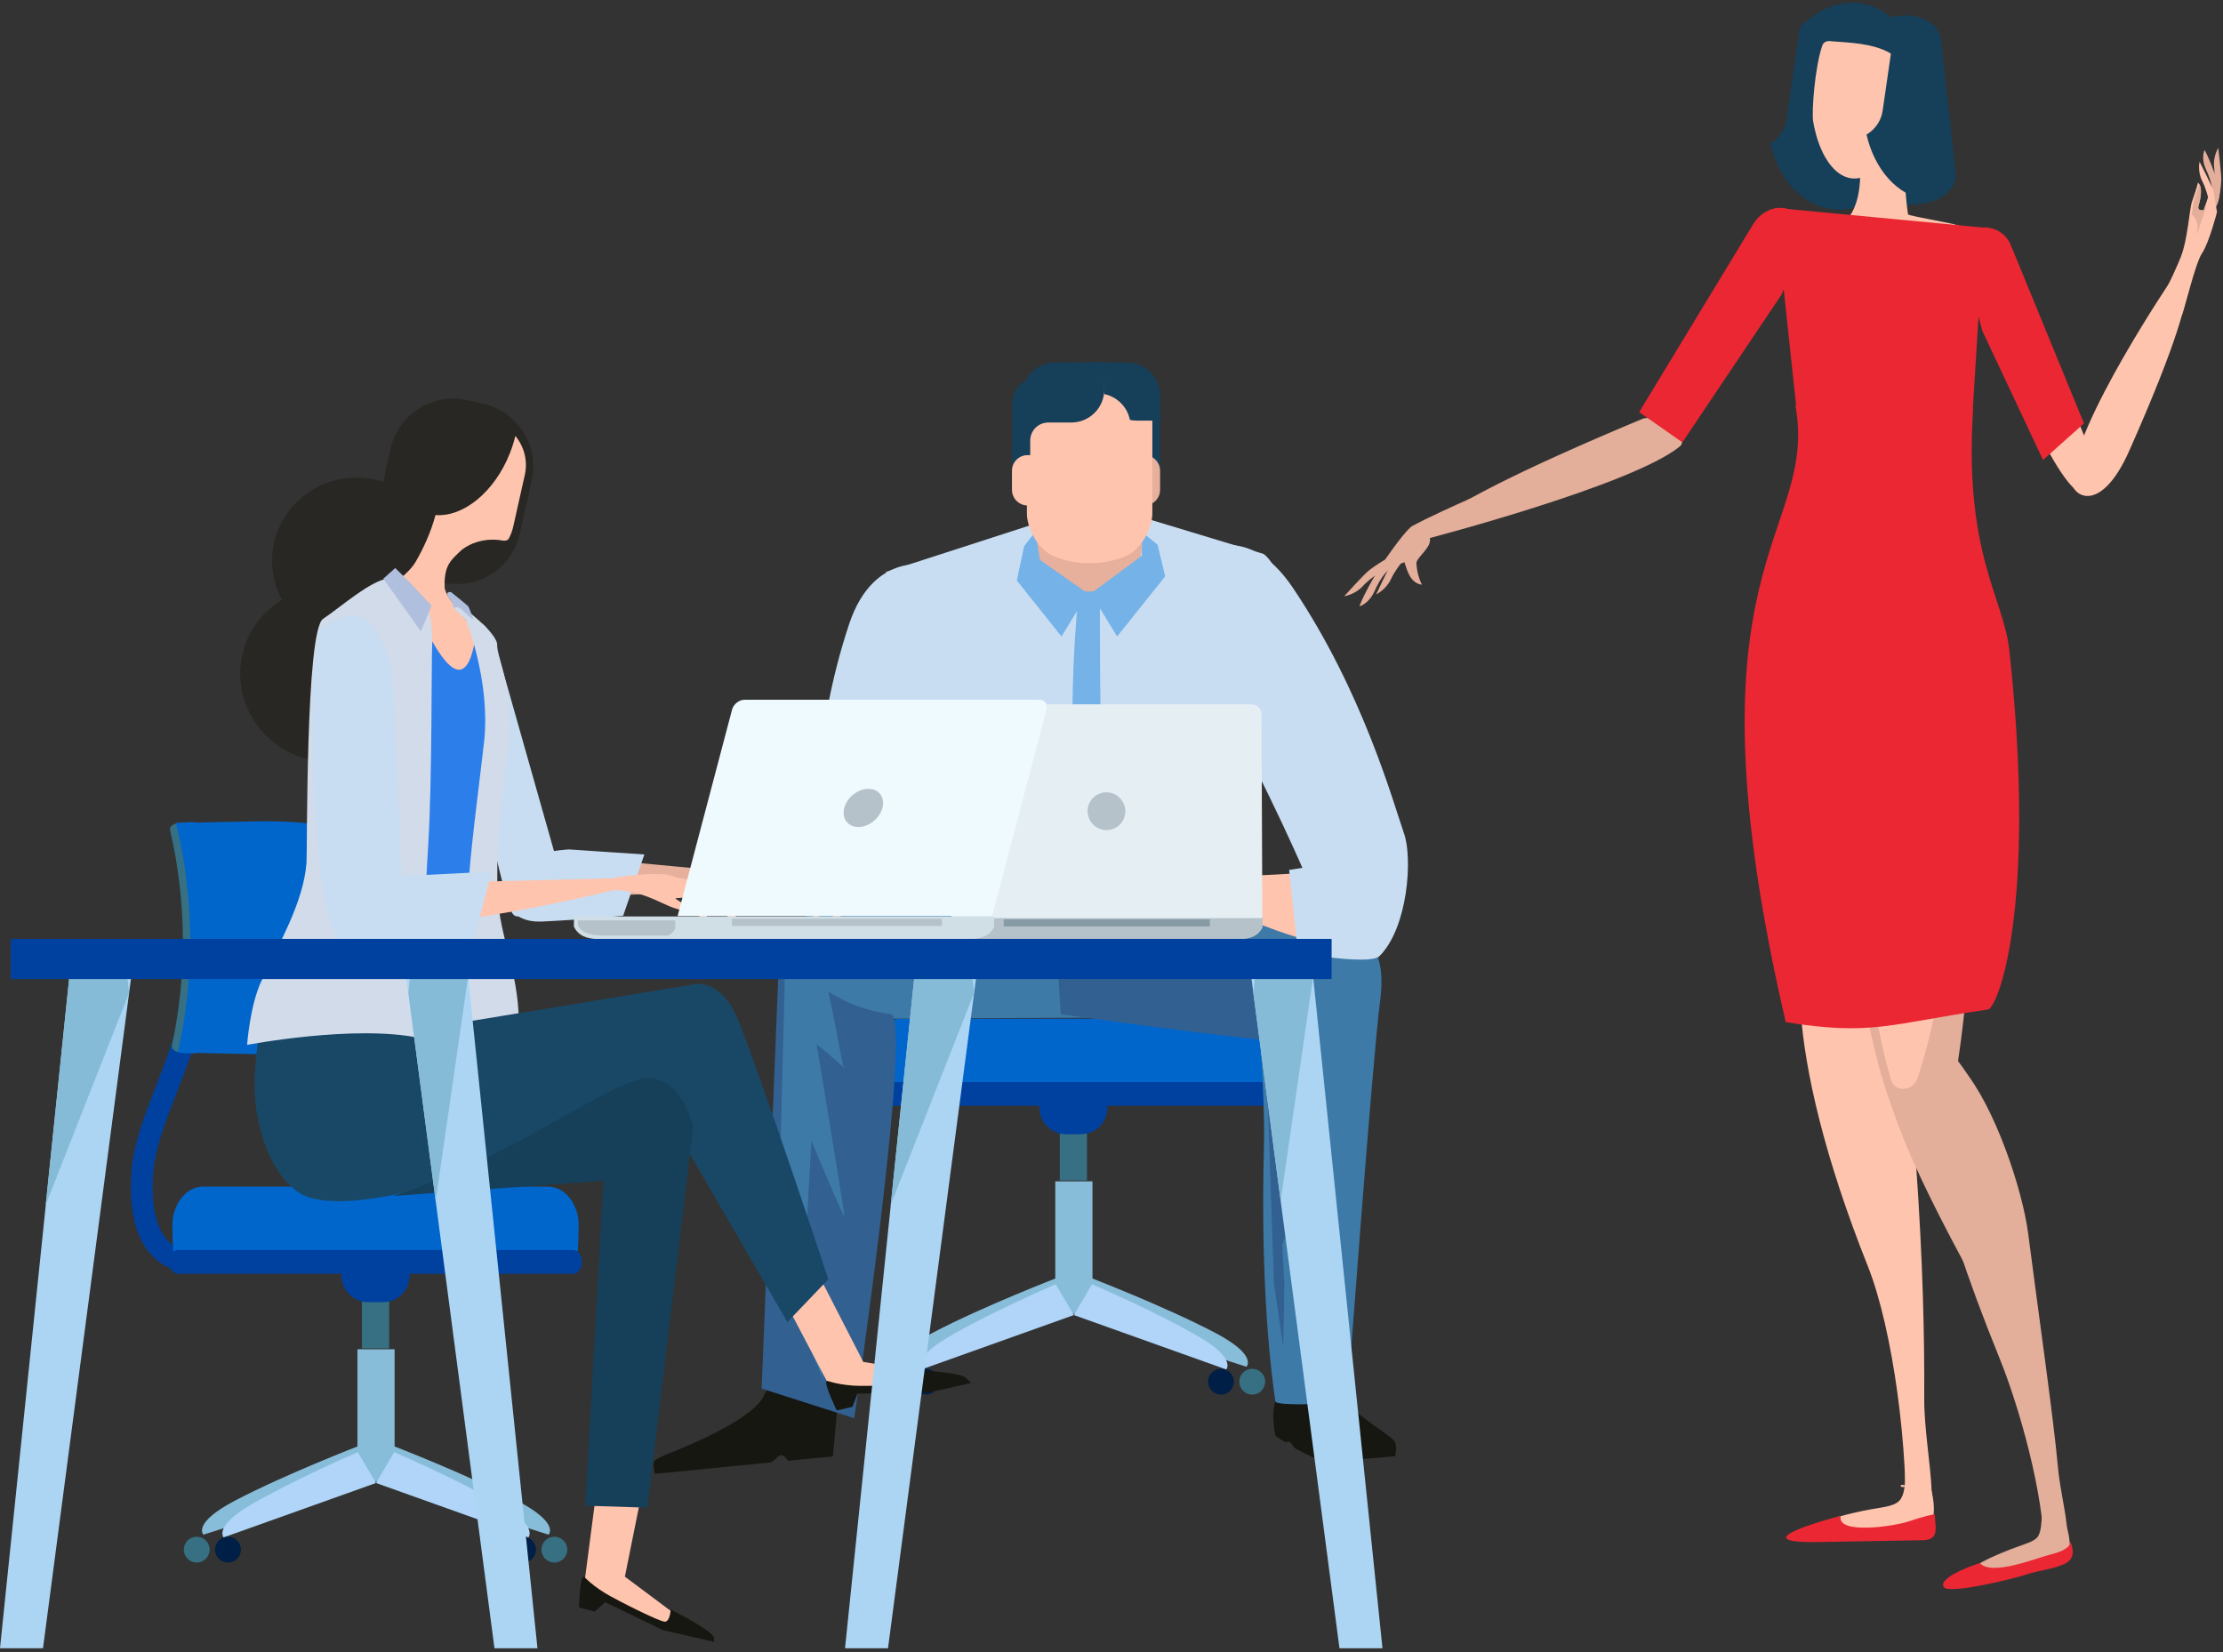 <?xml version="1.0" encoding="UTF-8"?>
<svg width="483px" height="359px" viewBox="0 0 483 359" version="1.1" xmlns="http://www.w3.org/2000/svg" xmlns:xlink="http://www.w3.org/1999/xlink">
    <rect x="0" y="0" width="483" height="359" fill="#333333" stroke="none"/>
    <!-- Generator: Sketch 56.3 (81716) - https://sketch.com -->
    <title>Learning</title>
    <desc>Created with Sketch.</desc>
    <g id="Design" stroke="none" stroke-width="1" fill="none" fill-rule="evenodd">
        <g id="Prohlidka-V2" transform="translate(-847, -5323)">
            <g id="Learning" transform="translate(847, 5323)">
                <g id="Group-175" transform="translate(0, 0.551)">
                    <path d="M388.153,25.48 L391.055,5.428 C394.731,1.555 399.446,-0.511 404.24,0.181 C413.491,1.522 419.539,12.608 417.752,24.946 C415.965,37.283 407.022,46.198 397.776,44.863 C391.303,43.922 386.404,38.209 384.653,30.645 C386.505,29.507 387.834,27.684 388.153,25.48" id="Fill-1" fill="#163F59"></path>
                    <path d="M424.882,37.057 C425.232,40.262 421.857,43.259 417.337,43.755 L407.036,44.894 C402.517,45.389 398.568,43.196 398.219,39.99 L395,10.763 C394.645,7.558 398.021,4.561 402.538,4.06 L412.844,2.927 C417.361,2.426 421.309,4.626 421.662,7.827 L424.882,37.057 Z" id="Fill-3" fill="#163F59"></path>
                    <path d="M398.015,49.603 C391.904,52.246 388.847,51.422 393.514,53.39 C395.76,56.14 424.445,52.314 426.006,48.753 C426.264,48.155 414.618,46.445 414.556,46 C413.84,40.84 413.562,36.473 415.003,30.701 C414.944,30.251 414.599,29.891 414.237,29.9 C412.064,29.962 409.875,29.981 407.69,30.043 C407.328,30.062 403.056,31.003 404.004,33.054 C404.474,38.677 404.478,46.804 398.015,49.603" id="Fill-5" fill="#FFC4AD"></path>
                    <path d="M396.07,32.676 C395.972,32.475 395.875,32.265 395.782,32.058 C395.758,31.995 395.725,31.935 395.696,31.865 C395.582,31.611 395.471,31.343 395.364,31.066 C395.335,30.993 395.31,30.922 395.284,30.849 C395.209,30.643 395.133,30.438 395.061,30.225 C395.022,30.112 394.981,29.993 394.945,29.878 C394.886,29.7 394.831,29.521 394.774,29.337 C394.733,29.212 394.698,29.085 394.661,28.961 C394.594,28.722 394.534,28.483 394.467,28.237 C394.423,28.057 394.377,27.875 394.334,27.684 C394.295,27.52 394.252,27.348 394.216,27.181 C394.18,27.012 394.146,26.839 394.111,26.664 C394.082,26.517 394.051,26.369 394.027,26.214 C394.004,26.092 393.979,25.975 393.953,25.854 C393.955,25.849 393.955,25.847 393.955,25.847 C393.598,23.768 394.306,13.972 395.957,9.3 C396.158,8.733 396.762,8.292 397.603,8.38 C402.644,8.942 418.005,8.231 414.035,22.229 L414.035,22.242 C414.027,22.276 413.804,23.48 413.685,24.033 C413.674,24.085 413.663,24.128 413.651,24.173 C413.527,24.729 413.395,25.279 413.248,25.809 C413.236,25.847 413.228,25.881 413.219,25.914 C413.066,26.457 412.909,26.986 412.734,27.502 C412.73,27.52 412.725,27.543 412.717,27.556 C410.518,34.155 406.668,38.51 402.59,38.227 C400.212,38.062 398.125,36.341 396.555,33.583 L396.55,33.584 C396.535,33.559 396.525,33.539 396.516,33.516 C396.398,33.309 396.279,33.091 396.168,32.871 C396.133,32.807 396.101,32.737 396.07,32.676" id="Fill-7" fill="#FFC4AD"></path>
                    <path d="M480.064,44.396 C480.064,44.396 481.133,44.907 481.582,44.096 C482.316,42.752 482.584,39.695 482.629,38.605 C482.682,37.385 481.974,31.608 481.974,31.608 C481.974,31.608 480.792,33.426 481.073,35.745 C481.476,39.141 480.064,44.396 480.064,44.396" id="Fill-9" fill="#E3AE9A"></path>
                    <path d="M480.173,43.604 C481.145,41.632 480.639,39.142 479.339,36.347 C478.103,33.702 479.001,32.043 479.001,32.043 C479.001,32.043 479.979,33.662 481.464,37.973 C481.877,39.184 482.26,40.529 482.208,41.795 C482.06,45.617 477.669,48.668 480.173,43.604" id="Fill-11" fill="#E3AE9A"></path>
                    <path d="M396.368,330.042 C396.368,330.042 398.633,329.018 404.924,327.708 C408.606,326.946 411.409,326.917 412.714,325.508 C414.863,323.185 413.334,315.996 414.412,316.222 C419.653,317.33 421.834,329.7 418.815,331.276 C415.793,332.854 398.59,332.615 397.173,332.528 C395.756,332.444 395.927,329.719 396.368,330.042" id="Fill-13" fill="#FFC4AD"></path>
                    <path d="M405.604,156.362 C398.878,155.108 392.299,154.853 386.13,155.364 C387.067,163.832 388.42,173.1 390.132,183.056 C397.037,174.657 411.649,178.089 415.136,181.831 C415.94,176.159 416.56,170.264 416.96,164.194 C417.075,162.449 417.143,160.71 417.182,158.988 C413.454,157.989 409.589,157.095 405.604,156.362" id="Fill-15" fill="#E3AE9A"></path>
                    <path d="M364.955,96.477 C354.581,104.941 309.792,116.594 309.792,116.594 C309.792,116.594 300.136,114.164 356.874,90.455 C359.71,89.27 367.518,94.387 364.955,96.477" id="Fill-17" fill="#E3AE9A"></path>
                    <path d="M307.092,118.825 C307.092,118.825 303.512,120.16 302.432,121.738 C301.679,122.843 299.003,128.606 299.003,128.606 C299.003,128.606 301.135,127.602 302.222,125.29 C303.804,121.907 307.092,118.825 307.092,118.825" id="Fill-19" fill="#E3AE9A"></path>
                    <path d="M304.071,121.951 C301.749,122.56 300.055,124.762 298.684,127.828 C297.382,130.737 295.371,131.192 295.371,131.192 C295.371,131.192 296.01,129.226 298.507,124.916 C299.208,123.707 299.973,122.509 300.754,121.369 C303.328,117.595 310.04,120.393 304.071,121.951" id="Fill-21" fill="#E3AE9A"></path>
                    <path d="M310.633,117.336 C310.243,118.971 307.663,120.839 307.741,121.888 C307.962,124.924 308.996,126.497 308.954,126.495 C305.447,126.075 305.518,121.054 304.177,119.343 C302.85,117.638 311.641,113.1 310.633,117.336" id="Fill-23" fill="#E3AE9A"></path>
                    <path d="M328.584,109.008 C322.478,110.573 315.44,112.238 312.512,114.445 C308.344,117.583 307.576,121.04 304.071,121.951 C303.685,122.054 303.334,122.234 302.964,122.382 C301.981,122.782 300.807,123.044 300.417,123.264 C299.981,123.505 298.828,124.343 299.149,123.822 C302.04,119.215 305.727,114.348 306.885,113.722 C309.258,112.434 322.714,105.891 328.212,104.488 C334.41,102.913 336.831,106.889 328.584,109.008" id="Fill-25" fill="#E3AE9A"></path>
                    <path d="M303.973,121.435 C303.973,121.435 303.631,120.177 302.637,120.391 C301.017,120.741 298.298,122.714 297.362,123.457 C296.325,124.285 292.057,129.004 292.057,129.004 C292.057,129.004 294.399,128.682 296.123,126.789 C298.632,124.021 303.973,121.435 303.973,121.435" id="Fill-27" fill="#E3AE9A"></path>
                    <path d="M336.706,100.136 C340.723,101.756 352.42,98.602 352.444,100.879 C341.708,107.3 309.122,112.602 309.122,112.602 L336.706,100.136 Z" id="Fill-29" fill="#E3AE9A"></path>
                    <path d="M439.075,67.801 C444.654,71.922 449.593,86.415 453.425,95.598 C455.587,100.773 454.79,104.677 454.79,104.677 C454.79,104.677 452.898,116.809 438.448,83.746 C434.828,75.472 436.981,66.256 439.075,67.801" id="Fill-31" fill="#FFC4AD"></path>
                    <path d="M450.205,104.136 C450.277,91.922 472.142,59.736 472.142,59.736 C472.142,59.736 483.628,50.036 462.664,97.326 C456.368,111.527 450.182,107.148 450.205,104.136" id="Fill-33" fill="#FFC4AD"></path>
                    <path d="M480.133,41.195 L481.066,41.788 L481.695,45.528 C481.695,45.528 480.006,52.15 478.471,54.423 C476.937,56.689 474.622,66.913 474,68.051 C473.376,69.191 467.34,69.126 467.34,69.126 C467.34,69.126 472.191,59.42 473.786,55.407 C475.382,51.401 475.686,44.896 476.252,43.3 C477.225,40.575 477.56,39.139 477.56,39.139 C477.56,39.139 478.944,39.861 477.671,44.221 C477.339,45.371 478.803,45.132 478.803,45.132 L480.133,41.195 Z" id="Fill-35" fill="#FFC4AD"></path>
                    <path d="M396.372,196.149 C398.781,194.854 403.273,197.86 406.456,203.925 C412.707,215.82 414.879,232.225 416.316,252.538 C417.827,274.023 418.15,290.054 418.083,303.313 C418.018,316.409 423.855,334.594 413.955,333.031 C414.8,315.009 411.336,288.393 405.804,274.507 C386.911,227.089 388.964,200.109 396.372,196.149" id="Fill-37" fill="#FFC4AD"></path>
                    <path d="M430.194,339.138 C430.194,339.138 431.86,338.051 436.806,336.114 C439.697,334.977 442.016,334.503 442.8,333.3 C444.094,331.313 443.293,325.602 444.237,325.596 C448.821,325.529 450.487,335.793 449.44,337.428 C448.064,339.581 432.579,340.598 431.385,340.767 C430.192,340.938 429.76,338.984 430.194,339.138" id="Fill-39" fill="#E3AE9A"></path>
                    <path d="M422.538,235.042 C424.648,234.227 422.281,226.802 426.469,231.687 C433.298,239.654 439.42,257.755 440.678,267.555 C442.673,283.095 446.208,307.779 447.14,318.286 C447.983,327.753 452.598,338.971 444.19,337.342 C444.177,324.014 438.575,304.735 434.385,294.425 C420.073,259.218 416.049,237.534 422.538,235.042" id="Fill-41" fill="#E3AE9A"></path>
                    <path d="M430.206,339.109 C432.721,342.011 442.643,337.931 445.456,337.255 C450.382,336.073 449.858,334.326 449.879,334.396 C450.386,335.981 451.079,338.179 448.367,339.377 C445.904,340.466 442.842,340.703 440.399,341.545 C437.83,342.432 423.325,345.994 422.31,344.294 C420.958,342.032 430.156,339.048 430.206,339.109" id="Fill-43" fill="#EA2733"></path>
                    <path d="M411.05,132.604 C414.697,131.666 414.962,134.406 418.098,141.166 C424.253,154.417 428.583,174.179 428.222,195.382 C427.796,220.227 424.311,241.989 419.226,255.763 C413.586,246.093 409.7,240.572 405.439,218.987 C396.005,171.172 399.842,135.476 411.05,132.604" id="Fill-45" fill="#E3AE9A"></path>
                    <path d="M417.973,224.283 C419.895,223.319 423.72,227.5 426.595,231.6 C432.229,239.637 434.647,249.663 437.862,263.512 C441.63,279.74 443.161,294.257 442.491,303.725 C438.046,296.694 434.269,287.575 429.085,278.162 C397.753,221.253 412.068,227.242 417.973,224.283" id="Fill-47" fill="#E3AE9A"></path>
                    <path d="M410.059,129.584 C413.695,128.809 413.854,131.311 416.697,137.543 C422.273,149.759 425.804,167.872 424.644,187.196 C423.563,205.269 420.632,221.508 416.672,233.66 C415.672,236.729 411.631,236.835 410.835,234.049 C408.326,225.273 406.629,215.358 405.087,204.647 C398.758,160.753 398.882,131.956 410.059,129.584" id="Fill-49" fill="#FFC4AD"></path>
                    <polygon id="Fill-51" fill="#EA2733" points="428.619 88.708 390.335 88.384 385.653 44.601 431.083 48.914"></polygon>
                    <path d="M387.994,221.559 C406.817,224.54 410.222,221.988 431.862,218.818 C433.908,218.851 442.699,197.402 436.592,140.863 C435.333,129.213 426.692,119.864 428.707,88.232 C415.838,87.991 402.972,87.756 390.102,87.52 C395.194,116.264 364.595,120.764 387.994,221.559" id="Fill-53" fill="#EA2733"></path>
                    <path d="M365.538,95.569 L387.141,63.376 L392.692,48.864 C392.269,47.659 391.509,46.626 390.429,45.927 L389.697,45.454 C386.857,43.629 382.917,44.856 380.892,48.2 L356.143,89.001 L365.538,95.569 Z" id="Fill-55" fill="#EA2733"></path>
                    <path d="M443.897,99.396 L430.719,71.366 L425.426,51.786 C426.108,50.815 427.08,50.025 428.283,49.578 L429.096,49.267 C432.25,48.083 435.762,49.682 436.95,52.833 L452.802,91.447 L443.897,99.396 Z" id="Fill-57" fill="#EA2733"></path>
                    <path d="M413.846,322.36 C413.838,322.478 413.731,322.577 413.617,322.569 L413.177,322.546 C413.058,322.536 412.968,322.43 412.972,322.312 C412.979,322.193 413.082,322.097 413.201,322.105 L413.639,322.13 C413.757,322.134 413.852,322.241 413.846,322.36" id="Fill-59" fill="#FFC4AD"></path>
                    <path d="M399.937,328.863 C399.033,332.994 411.626,331.112 414.873,329.987 C417.976,328.909 419.961,328.55 419.961,328.55 C420.093,328.546 420.219,328.529 420.35,328.522 C420.364,328.62 420.403,328.718 420.405,328.819 C420.442,331.075 421.488,334.061 417.882,334.122 L395.248,334.523 C376.75,334.848 399.958,328.768 399.937,328.863" id="Fill-61" fill="#EA2733"></path>
                    <path d="M480.409,45.934 C480.409,45.934 481.466,42.605 480.934,40.933 C480.558,39.77 477.906,34.589 477.906,34.589 C477.906,34.589 477.425,36.7 478.484,38.782 C480.033,41.831 480.409,45.934 480.409,45.934" id="Fill-63" fill="#FFC4AD"></path>
                    <path d="M478.803,45.132 C478.803,45.132 477.831,45.358 477.509,45.052 C477.495,45.378 477.575,45.714 477.605,45.966 C477.667,46.542 477.35,50.464 477.35,50.464 C477.35,50.464 478.125,47.677 478.526,46.919 C478.778,46.439 479.049,45.27 479.286,44.29 C479.315,44.17 479.268,43.955 479.279,43.727 L478.803,45.132 Z" id="Fill-65" fill="#E3AE9A"></path>
                    <path d="M477.671,44.221 C478.53,41.29 478.181,40.006 477.861,39.474 C477.669,40.169 477.328,41.276 476.781,42.816 C476.584,43.365 476.417,44.518 476.218,45.951 C476.176,46.221 477.21,46.48 477.615,48.841 C477.689,49.267 478.471,46.707 478.603,45.149 C478.216,45.163 477.415,45.104 477.671,44.221" id="Fill-67" fill="#E3AE9A"></path>
                    <path d="M405.547,28.703 C407.395,27.568 408.724,25.742 409.044,23.536 L411.949,3.486 C412.124,3.301 412.311,3.142 412.491,2.969 L412.844,2.927 C417.361,2.426 421.309,4.626 421.662,7.827 L424.882,37.057 C425.154,39.529 423.193,41.866 420.212,43.039 C419.7,43.027 419.184,42.995 418.667,42.918 C412.198,41.98 407.298,36.269 405.547,28.703" id="Fill-69" fill="#163F59"></path>
                    <path d="M229.894,277.027 L234.498,284.045 L195.839,296.429 C195.839,296.429 193.257,293.96 202.744,289 C213.786,283.221 229.894,277.027 229.894,277.027" id="Fill-71" fill="#88BDDA"></path>
                    <path d="M236.76,277.027 L232.158,284.045 L270.816,296.429 C270.816,296.429 273.398,293.96 263.912,289 C252.867,283.221 236.76,277.027 236.76,277.027" id="Fill-73" fill="#88BDDA"></path>
                    <polygon id="Fill-75" fill="#88BDDA" points="229.289 284.908 237.366 284.908 237.366 256.146 229.289 256.146"></polygon>
                    <path d="M229.377,278.506 L233.317,285.203 L200.226,297.021 C200.226,297.021 198.015,294.665 206.133,289.93 C215.589,284.416 229.377,278.506 229.377,278.506" id="Fill-77" fill="#B0D5F9"></path>
                    <path d="M237.276,278.506 L233.338,285.203 L266.432,297.021 C266.432,297.021 268.64,294.665 260.522,289.93 C251.067,284.416 237.276,278.506 237.276,278.506" id="Fill-78" fill="#B0D5F9"></path>
                    <path d="M203.971,299.68 C203.971,301.231 202.715,302.486 201.165,302.486 C199.614,302.486 198.358,301.231 198.358,299.68 C198.358,298.13 199.614,296.872 201.165,296.872 C202.715,296.872 203.971,298.13 203.971,299.68" id="Fill-79" fill="#001F46"></path>
                    <path d="M268.09,299.68 C268.09,301.231 266.832,302.486 265.283,302.486 C263.732,302.486 262.477,301.231 262.477,299.68 C262.477,298.13 263.732,296.872 265.283,296.872 C266.832,296.872 268.09,298.13 268.09,299.68" id="Fill-80" fill="#001F46"></path>
                    <path d="M197.176,299.68 C197.176,301.231 195.919,302.486 194.37,302.486 C192.82,302.486 191.563,301.231 191.563,299.68 C191.563,298.13 192.82,296.872 194.37,296.872 C195.919,296.872 197.176,298.13 197.176,299.68" id="Fill-81" fill="#367082"></path>
                    <path d="M274.886,299.68 C274.886,301.231 273.629,302.486 272.077,302.486 C270.53,302.486 269.272,301.231 269.272,299.68 C269.272,298.13 270.53,296.872 272.077,296.872 C273.629,296.872 274.886,298.13 274.886,299.68" id="Fill-82" fill="#367082"></path>
                    <polygon id="Fill-83" fill="#367082" points="230.269 255.95 236.177 255.95 236.177 245.608 230.269 245.608"></polygon>
                    <path d="M240.611,240.142 C240.611,243.324 238.03,245.904 234.848,245.904 L231.598,245.904 C228.418,245.904 225.837,243.324 225.837,240.142 C225.837,236.958 228.418,234.381 231.598,234.381 L234.848,234.381 C238.03,234.381 240.611,236.958 240.611,240.142" id="Fill-84" fill="#0041A0"></path>
                    <path d="M277.14,234.873 C277.281,234.195 277.364,229.942 277.364,229.21 C277.364,224.558 274.356,220.788 270.646,220.788 L195.801,220.788 C192.092,220.788 189.085,224.558 189.085,229.21 C189.085,229.942 189.167,234.195 189.306,234.873 L277.14,234.873 Z" id="Fill-85" fill="#0066CC"></path>
                    <path d="M188.394,237.155 C188.394,238.579 189.226,239.732 190.252,239.732 L276.195,239.732 C277.222,239.732 278.055,238.579 278.055,237.155 C278.055,235.731 277.222,234.576 276.195,234.576 L190.252,234.576 C189.226,234.576 188.394,235.731 188.394,237.155" id="Fill-86" fill="#0041A0"></path>
                    <path d="M247.646,220.559 C247.646,220.559 199.513,220.66 180.934,220.942 C168.081,221.137 166.909,202.81 171.979,200.051 C187.373,191.675 235.401,187.369 235.401,187.369 L268.07,217.369 C268.07,217.369 266.237,217.322 247.646,220.559" id="Fill-87" fill="#3D7AA8"></path>
                    <path d="M202.262,122.342 C202.262,122.342 189.891,118.88 184.501,135.039 C176.237,159.841 176.967,182.582 178.119,187.431 C178.649,189.662 180.239,197.368 194.064,197.664 C199.67,197.784 197.429,185.768 197.429,185.768 C197.429,185.768 201.024,175.565 204.853,158.301 C208.684,141.038 202.262,122.342 202.262,122.342" id="Fill-88" fill="#C8DDF2"></path>
                    <path d="M192.472,123.735 L224.211,113.472 L248.233,111.858 L274.558,119.822 C274.558,119.822 283.17,125.759 275.172,144.84 C267.171,163.923 270.252,193.818 270.252,193.818 L202.347,195.994 C202.347,195.994 201.063,168.357 196.561,140.714 C195.559,134.541 195.434,127.279 192.472,123.735" id="Fill-89" fill="#C8DDF2"></path>
                    <path d="M239.056,194.659 L235.595,194.659 C231.976,167.971 232.147,140.437 236.131,113.846 C237.172,114.468 238.217,115.089 239.26,115.712 C238.387,142.907 239.88,170.102 239.056,194.659" id="Fill-90" fill="#74B2E8"></path>
                    <path d="M225.563,120.951 C226.031,124.624 229.029,127.804 232.181,127.953 L241.152,127.953 C244.306,127.804 247.304,124.624 247.77,120.951 C248.504,114.9 249.24,108.848 249.974,102.796 C250.466,99.169 248.31,91.881 243.537,89.728 C239.171,87.814 234.164,87.814 229.801,89.728 C225.027,91.879 222.867,99.169 223.359,102.796 C224.095,108.848 224.829,114.9 225.563,120.951" id="Fill-91" fill="#E6B09C"></path>
                    <polygon id="Fill-92" fill="#74B2E8" points="237.025 128.407 242.722 137.746 253.16 124.691 251.517 117.828 248.131 115.046 248.086 120.215"></polygon>
                    <polygon id="Fill-93" fill="#74B2E8" points="236.333 128.407 230.639 137.746 220.927 125.587 222.521 118.133 224.955 114.992 225.941 121.094"></polygon>
                    <path d="M238.026,78.209 C240.54,78.209 242.747,79.503 244.03,81.456 L246.492,81.456 C249.566,81.456 252.057,83.945 252.057,87.019 L252.057,100.758 L248.142,100.758 L248.142,95.174 C248.142,93.014 246.387,91.26 244.23,91.26 L241.944,91.26 L245.565,91.26 L243.174,91.26 C239.207,91.26 235.993,88.045 235.993,84.081 L235.993,78.209 L238.026,78.209 Z" id="Fill-94" fill="#163F59"></path>
                    <path d="M244.961,105.878 C244.961,107.76 246.484,109.283 248.368,109.283 L248.65,109.283 C250.532,109.283 252.057,107.76 252.057,105.878 L252.057,101.741 C252.057,99.862 250.532,98.339 248.65,98.339 L248.368,98.339 C246.974,98.339 245.78,99.173 245.249,100.364" id="Fill-95" fill="#E6B09C"></path>
                    <path d="M241.075,83.67 L241.075,78.209 L238.82,78.209 L232.877,78.209 L229.287,78.209 C225.32,78.209 222.109,81.424 222.109,85.389 L222.109,90.844 L224.368,90.844 L230.309,90.844 L233.898,90.844 C237.862,90.844 241.075,87.631 241.075,83.67" id="Fill-96" fill="#163F59"></path>
                    <path d="M223.12,111.1 C223.132,113.952 225.312,118.785 228.927,120.315 C233.839,122.341 239.656,122.337 244.564,120.312 C248.186,118.785 250.356,113.955 250.374,111.1 L250.374,86.794 C250.394,83.921 247.53,81.51 243.991,81.44 L229.501,81.44 C225.968,81.508 223.097,83.918 223.12,86.794 L223.12,111.1 Z" id="Fill-97" fill="#FFC4AD"></path>
                    <path d="M233.957,78.209 C231.445,78.209 229.235,79.503 227.953,81.456 L225.49,81.456 C222.42,81.456 219.928,83.945 219.928,87.019 L219.928,100.758 L223.841,100.758 L223.841,95.174 C223.841,93.014 225.596,91.26 227.756,91.26 L227.797,91.26 L226.42,91.26 L232.757,91.26 C236.722,91.26 239.935,88.045 239.935,84.081 L239.935,78.209 L233.957,78.209 Z" id="Fill-98" fill="#163F59"></path>
                    <path d="M226.968,101.739 C226.968,99.861 225.445,98.339 223.562,98.339 L223.28,98.339 C221.401,98.339 219.875,99.861 219.875,101.739 L219.875,105.876 C219.875,107.753 221.401,109.283 223.28,109.283 L223.562,109.283 C224.955,109.283 226.152,108.447 226.681,107.252" id="Fill-99" fill="#FFC4AD"></path>
                    <path d="M239.936,85.081 C239.845,84.622 239.795,84.15 239.795,83.67 L239.795,78.209 L242.05,78.209 L244.877,78.209 C248.845,78.209 252.057,81.424 252.057,85.39 L252.057,90.844 L250.561,90.844 L249.797,90.844 L246.969,90.844 C246.465,90.844 245.974,90.791 245.498,90.691 C244.937,87.881 242.737,85.664 239.936,85.081" id="Fill-100" fill="#163F59"></path>
                    <path d="M302.954,312.592 C303.694,313.489 303.152,315.852 303.152,315.852 C303.152,315.852 290.198,317.294 286.028,316.315 C284.945,316.059 283.115,315.129 281.39,314.139 C281.098,313.972 280.586,312.979 280.306,312.813 C279.784,312.503 279.511,313.02 279.065,312.738 C277.912,312.012 277.099,311.443 277.086,311.37 C275.947,305.429 277.462,303.035 277.462,303.035 C277.462,303.035 288.496,299.367 290.563,301.924 C295.427,307.941 301.334,310.625 302.954,312.592" id="Fill-101" fill="#161711"></path>
                    <path d="M181.86,306.123 L180.964,315.913 L171.164,316.87 C171.164,316.87 170.484,315.565 169.658,315.645 C168.959,315.715 168.191,317.165 167.24,317.256 C165.179,317.46 162.895,317.681 161.977,317.77 C160.141,317.953 142.316,319.695 142.316,319.695 C142.316,319.695 141.673,317.718 142.145,316.969 C142.389,316.585 143.967,315.801 145.031,315.387 C149.954,313.47 164.006,307.612 166.05,302.529 C168.535,296.346 181.86,306.123 181.86,306.123" id="Fill-102" fill="#161711"></path>
                    <path d="M196.679,182.218 L229.81,195.75 C229.81,195.75 206.308,199.103 191.614,196.107 C181.679,194.081 196.224,181.788 196.679,182.218" id="Fill-103" fill="#FFC4AD"></path>
                    <path d="M271.882,202.832 C271.882,202.832 275.069,233.085 274.614,249.077 C274.271,261.141 274.235,284.262 277.108,303.97 C277.283,305.173 292.696,304.267 292.696,304.267 C292.696,304.267 298.225,229.267 299.866,216.914 C301.509,204.56 296.734,195.649 271.882,202.832" id="Fill-104" fill="#3D7AA8"></path>
                    <path d="M174.956,210.125 C174.956,210.125 179.924,217.966 193.544,219.822 C198.467,220.493 185.606,307.616 185.606,307.616 L165.482,301.176 L169.37,204.825 L174.956,210.125 Z" id="Fill-105" fill="#316091"></path>
                    <path d="M230.477,219.822 C230.477,219.822 256.786,223.576 274.349,225.419 C280.788,226.092 286.362,208.068 287.107,207.287 C291.81,202.363 296.448,202.984 296.285,202.809 C292.482,198.697 272.778,194.881 252.189,190.051 C231.601,185.223 228.461,188.263 228.461,188.263 L230.477,219.822 Z" id="Fill-106" fill="#316091"></path>
                    <path d="M252.188,190.051 C272.778,194.881 292.481,198.697 296.285,202.81 C296.447,202.985 291.81,202.363 287.108,207.288 C286.904,207.502 285.719,213.278 284.871,215.347 C288.227,209.303 239.839,192.243 229.384,187.827 C231.335,187.206 237.028,186.496 252.188,190.051" id="Fill-107" fill="#3D7AA8"></path>
                    <polygon id="Fill-108" fill="#316091" points="274.8 219.596 276.81 278.469 278.827 292.122 279.05 278.469 278.604 269.959 283.302 256.757 285.765 226.089 282.183 227.434 282.632 214.003"></polygon>
                    <path d="M175.637,202.809 L170.714,204.153 L168.921,274.886 L179.219,300.18 L174.296,282.945 L176.309,247.354 C176.309,247.354 183.473,264.589 183.473,263.694 C183.473,262.8 177.428,226.313 177.428,226.313 C177.428,226.313 184.145,231.911 183.473,231.686 C182.799,231.462 179.442,206.169 175.637,202.809" id="Fill-109" fill="#3D7AA8"></path>
                    <path d="M260.012,120.111 C260.012,120.111 270.589,111.825 280.931,127.203 C296.095,149.742 302.679,173.711 305.088,180.65 C306.934,185.97 305.919,201.014 299.717,207.215 C298.225,208.705 289.272,207.512 289.272,207.512 L283.394,203.445 L285.857,198.714 L285.988,194.978 C285.988,194.978 278.474,176.849 269.241,159.708 C260.012,142.572 260.012,120.111 260.012,120.111" id="Fill-110" fill="#C8DDF2"></path>
                    <path d="M285.866,189.015 L251.527,190.806 C251.527,190.806 284.602,205.979 285.692,203.367 C291.891,188.545 285.866,189.015 285.866,189.015" id="Fill-111" fill="#FFC4AD"></path>
                    <path d="M266.972,187.959 C264.968,186.995 265.146,186.977 265.146,186.977 C265.146,186.977 263.312,189.158 260.658,189.565 C259.338,189.769 255.079,189.821 255.079,189.821 L248.756,189.979 L245.821,189.81 C245.821,189.81 244.168,189.595 243.725,189.876 C242.449,190.696 243.541,191.355 243.541,191.355 L254.875,192.962 L243.986,194.31 C243.986,194.31 242.618,194.716 242.552,195.455 C242.494,196.149 242.949,196.123 242.949,196.123 L255.598,197.474 L250.052,198.799 C250.052,198.799 248.726,199.226 248.625,199.946 C248.512,200.734 248.462,200.944 248.462,200.944 L260.097,199.803 C260.097,199.803 268.979,188.927 266.972,187.959" id="Fill-112" fill="#FFC4AD"></path>
                    <path d="M254.412,194.966 L246.8,196.355 C246.8,196.355 245.065,196.478 244.292,197.037 C243.405,197.676 243.926,198.454 243.926,198.454 L255.599,197.475 L254.412,194.966 Z" id="Fill-113" fill="#FFC4AD"></path>
                    <path d="M206.677,200.954 C206.667,200.929 206.651,200.907 206.642,200.885 L206.677,198.72 L274.327,198.72 L274.327,200.885 C274.327,200.885 274.341,200.929 274.327,200.954 L274.095,201.358 C272.942,203.236 270.877,203.57 268.51,203.57 L212.495,203.57 C210.128,203.57 208.063,203.236 206.908,201.358 L206.677,200.954 Z" id="Fill-114" fill="#B6C2C9"></path>
                    <polygon id="Fill-115" fill="#879BA6" points="218.088 200.75 262.882 200.75 262.882 199.222 218.088 199.222"></polygon>
                    <path d="M206.719,198.952 L206.538,154.6 C206.533,153.429 207.476,152.487 208.646,152.487 L271.966,152.487 C273.135,152.487 274.087,153.429 274.091,154.6 L274.275,198.952 L206.719,198.952 Z" id="Fill-116" fill="#E4EEF3"></path>
                    <path d="M236.304,175.719 C236.311,177.98 238.154,179.818 240.419,179.818 C242.682,179.818 244.511,177.98 244.503,175.719 C244.495,173.454 242.65,171.618 240.386,171.618 C238.121,171.618 236.291,173.454 236.304,175.719" id="Fill-117" fill="#B6C2C9"></path>
                    <polygon id="Fill-118" fill="#C8DDF2" points="290.32 206.167 292.676 191.114 288.767 187.092 280.096 188.478 281.866 205.14"></polygon>
                    <polygon id="Fill-119" fill="#86C0F0" points="185.044 195.364 184.144 189.826 195.112 179.981 201.044 182.657 193.285 197.511"></polygon>
                    <path d="M42.029,276.021 C39.966,276.021 36.705,275.55 33.849,273.063 C29.739,269.489 27.959,263.132 28.557,254.169 C28.961,248.118 31.342,241.996 33.864,235.509 C38.106,224.602 42.914,212.238 40.398,195.886 L45.072,195.168 C47.778,212.771 42.505,226.329 38.27,237.223 C35.779,243.626 33.628,249.157 33.274,254.482 C32.789,261.75 34.045,266.929 36.908,269.458 C39.618,271.857 43.012,271.239 43.156,271.213 L44.103,275.845 C44.017,275.863 43.224,276.021 42.029,276.021" id="Fill-120" fill="#0041A0"></path>
                    <path d="M78.265,313.519 L82.869,320.537 L44.21,332.921 C44.21,332.921 41.627,330.452 51.114,325.492 C62.157,319.713 78.265,313.519 78.265,313.519" id="Fill-121" fill="#88BDDA"></path>
                    <path d="M85.13,313.519 L80.529,320.537 L119.186,332.921 C119.186,332.921 121.768,330.452 112.282,325.492 C101.237,319.713 85.13,313.519 85.13,313.519" id="Fill-122" fill="#88BDDA"></path>
                    <polygon id="Fill-123" fill="#88BDDA" points="77.659 321.399 85.736 321.399 85.736 292.637 77.659 292.637"></polygon>
                    <path d="M77.747,314.997 L81.687,321.695 L48.596,333.513 C48.596,333.513 46.385,331.156 54.502,326.421 C63.959,320.908 77.747,314.997 77.747,314.997" id="Fill-124" fill="#B0D5F9"></path>
                    <path d="M85.646,314.997 L81.709,321.695 L114.802,333.513 C114.802,333.513 117.01,331.156 108.892,326.421 C99.438,320.908 85.646,314.997 85.646,314.997" id="Fill-125" fill="#B0D5F9"></path>
                    <path d="M52.342,336.172 C52.342,337.723 51.085,338.978 49.535,338.978 C47.985,338.978 46.728,337.723 46.728,336.172 C46.728,334.622 47.985,333.363 49.535,333.363 C51.085,333.363 52.342,334.622 52.342,336.172" id="Fill-126" fill="#001F46"></path>
                    <path d="M116.46,336.172 C116.46,337.723 115.202,338.978 113.653,338.978 C112.102,338.978 110.847,337.723 110.847,336.172 C110.847,334.622 112.102,333.363 113.653,333.363 C115.202,333.363 116.46,334.622 116.46,336.172" id="Fill-127" fill="#001F46"></path>
                    <path d="M45.547,336.172 C45.547,337.723 44.289,338.978 42.739,338.978 C41.19,338.978 39.933,337.723 39.933,336.172 C39.933,334.622 41.19,333.363 42.739,333.363 C44.289,333.363 45.547,334.622 45.547,336.172" id="Fill-128" fill="#367082"></path>
                    <path d="M123.256,336.172 C123.256,337.723 121.999,338.978 120.448,338.978 C118.9,338.978 117.642,337.723 117.642,336.172 C117.642,334.622 118.9,333.363 120.448,333.363 C121.999,333.363 123.256,334.622 123.256,336.172" id="Fill-129" fill="#367082"></path>
                    <polygon id="Fill-130" fill="#367082" points="78.639 292.442 84.547 292.442 84.547 282.1 78.639 282.1"></polygon>
                    <path d="M88.981,276.634 C88.981,279.816 86.401,282.395 83.219,282.395 L79.968,282.395 C76.788,282.395 74.207,279.816 74.207,276.634 C74.207,273.45 76.788,270.873 79.968,270.873 L83.219,270.873 C86.401,270.873 88.981,273.45 88.981,276.634" id="Fill-131" fill="#0041A0"></path>
                    <path d="M125.51,271.365 C125.651,270.687 125.734,266.433 125.734,265.702 C125.734,261.05 122.726,257.28 119.017,257.28 L44.171,257.28 C40.462,257.28 37.456,261.05 37.456,265.702 C37.456,266.433 37.537,270.687 37.676,271.365 L125.51,271.365 Z" id="Fill-132" fill="#0066CC"></path>
                    <path d="M36.764,273.647 C36.764,275.07 37.596,276.224 38.624,276.224 L124.565,276.224 C125.592,276.224 126.425,275.07 126.425,273.647 C126.425,272.223 125.592,271.068 124.565,271.068 L38.624,271.068 C37.596,271.068 36.764,272.223 36.764,273.647" id="Fill-133" fill="#0041A0"></path>
                    <path d="M40.954,228.148 C42.801,228.286 54.532,228.492 56.554,228.516 C69.395,228.673 80.459,226.261 81.072,223.098 C83.608,209.955 83.721,196.475 81.406,183.328 C80.858,180.166 69.629,177.756 56.519,177.916 C54.455,177.94 42.482,178.149 40.602,178.287 C44.625,194.676 44.741,211.755 40.954,228.148" id="Fill-134" fill="#0066CC"></path>
                    <path d="M39.189,178.284 C37.752,178.301 36.75,178.985 36.947,179.809 C40.525,195.224 40.659,211.214 37.35,226.633 C37.17,227.46 38.163,228.141 39.572,228.157 C40.977,228.174 42.278,227.518 42.457,226.689 C45.808,211.233 45.705,195.205 42.151,179.753 C41.955,178.923 40.631,178.267 39.189,178.284" id="Fill-135" fill="#367082"></path>
                    <path d="M38.617,228.124 C38.997,228.246 41.54,228.343 41.984,228.349 C44.781,228.382 47.663,225.913 48.22,222.804 C50.552,209.856 50.492,196.582 48.042,183.636 C47.459,180.525 44.504,178.06 41.652,178.093 C41.2,178.099 38.61,178.198 38.22,178.319 C42.252,194.689 42.383,211.749 38.617,228.124" id="Fill-136" fill="#0066CC"></path>
                    <path d="M116.497,190.672 C116.497,190.672 116.586,193.941 132.451,193.957 C148.312,193.972 171.607,190.068 171.607,190.068 L135.011,186.611 C135.011,186.611 120.959,185.956 116.497,190.672" id="Fill-137" fill="#E6B09C"></path>
                    <path d="M159.124,191.223 C166.665,191.462 169.784,195.343 172.737,196.61 C175.691,197.878 178.637,199.765 178.62,199.732 C177.04,196.451 174.609,196.283 173.421,195.201 C172.235,194.117 172.534,194.65 175.225,194.536 C176.755,194.472 179.355,197.247 181.242,198.801 C182.877,200.14 183.921,200.279 183.921,200.279 C183.921,200.279 182.056,197.497 179.632,195.228 C176.709,192.491 173.065,190.159 172.197,189.783 C170.604,189.102 165.566,188.767 161.959,189.13 C157.888,189.544 153.692,191.051 159.124,191.223" id="Fill-138" fill="#E6B09C"></path>
                    <path d="M171.788,189.917 C171.788,189.917 177.516,191.569 178.503,192.363 C179.195,192.914 182.045,196.104 182.045,196.104 C182.045,196.104 179.898,195.687 178.686,194.479 C177.476,193.269 171.788,189.917 171.788,189.917" id="Fill-139" fill="#E6B09C"></path>
                    <path d="M123.676,184.025 C123.676,184.025 109.047,184.44 109.754,193.131 C110.152,198.069 113.427,199.891 117.848,199.689 C126.067,199.307 135.393,198.433 135.393,198.433 L140.005,185.12 L123.676,184.025 Z" id="Fill-140" fill="#C8DDF2"></path>
                    <path d="M120.578,185.118 L107.816,140.065 C107.816,140.065 105.936,133.465 102.422,134.572 C97.351,136.166 99.65,141.591 99.979,144.774 C100.651,151.26 99.957,154.05 104.039,169.774 C106.555,179.468 108.638,190.61 110.906,197.005 C112.468,201.413 115.598,195.284 120.071,193.698 C128.413,190.734 120.578,185.118 120.578,185.118" id="Fill-141" fill="#C8DDF2"></path>
                    <path d="M95.816,125.518 C93.617,135.325 83.717,141.455 73.703,139.211 C63.686,136.969 57.348,127.199 59.547,117.391 C61.742,107.585 71.642,101.455 81.659,103.7 C91.675,105.942 98.014,115.712 95.816,125.518" id="Fill-142" fill="#282723"></path>
                    <path d="M112.927,115.445 C111.241,122.976 103.765,127.713 96.235,126.025 L94.274,118.784 C86.743,117.097 82.007,109.622 83.695,102.091 L84.841,96.978 C86.528,89.445 94.001,84.708 101.535,86.395 L104.944,87.159 C112.474,88.846 117.213,96.321 115.525,103.851 L112.927,115.445 Z" id="Fill-143" fill="#282723"></path>
                    <path d="M111.97,94.171 C111.674,95.419 111.278,96.681 110.781,97.939 C107.442,106.387 100.627,111.845 94.629,111.362 C93.559,115.284 91.962,118.672 90.329,121.491 C88.471,124.702 83.608,127.444 83.608,127.444 C81.251,133.339 104.849,153.08 105.857,152.566 C108,151.472 104.16,137.292 100.301,132.9 C98.488,130.839 96.645,128.412 96.606,127.024 C96.47,122.158 98.016,121.122 100.359,118.894 C104.468,115.796 109.176,116.908 109.176,116.908 C109.632,117.01 110.082,116.906 110.438,116.662 C110.918,115.823 111.283,114.899 111.505,113.907 L114.024,102.661 C114.722,99.546 113.863,96.451 111.97,94.171" id="Fill-144" fill="#FFC4AD"></path>
                    <path d="M87.503,219.6 C87.503,219.6 93.549,225.075 95.25,225.562 C97.523,226.212 103.893,223.459 103.893,223.459 C103.893,223.459 102.135,195.072 102.791,183.823 C103.448,172.573 106.086,169.32 105.784,165.845 C105.296,160.29 109.804,157.456 108.474,153.22 C107.145,148.986 103.797,133.768 103.566,135.881 C101.603,153.875 94.703,139.999 93.326,137.826 C92.568,136.631 87.503,219.6 87.503,219.6" id="Fill-145" fill="#2C7EEA"></path>
                    <path d="M100.132,131.056 C100.132,131.056 108.131,136.921 108.022,139.628 C107.914,142.336 112.156,150.345 110.437,162.381 C108.473,176.122 107.742,185.346 108.146,194.116 C108.547,202.883 112.59,210.478 112.726,221.269 C112.835,229.723 110.898,230.477 110.898,230.477 C110.898,230.477 107.167,231.86 104.032,228.968 C100.897,226.081 101.453,197.145 101.93,189.862 C102.409,182.579 104.675,165.427 105.202,160.418 C105.857,154.201 104.87,148.135 104.547,146.35 C103.436,140.191 102.112,136.416 101.191,134.15 C101.032,133.762 98.954,132.096 98.822,131.792 C98.255,130.479 99.478,130.319 100.132,131.056" id="Fill-146" fill="#D1DBEA"></path>
                    <path d="M98.005,128.111 C98.005,128.111 96.343,127.768 97.759,129.665 C98.53,130.698 98.577,131.628 98.577,131.628 C98.577,131.628 99.295,130.874 100.377,131.955 C101.358,132.936 102.912,134.164 102.912,134.164 C102.912,134.164 101.906,131.336 101.686,131.138 C100.872,130.407 98.005,128.111 98.005,128.111" id="Fill-147" fill="#B0BFDE"></path>
                    <path d="M90.522,150.233 C88.224,160.474 77.884,166.877 67.424,164.534 C56.964,162.191 50.345,151.987 52.639,141.744 C54.934,131.501 65.275,125.098 75.735,127.442 C86.196,129.787 92.814,139.989 90.522,150.233" id="Fill-148" fill="#282723"></path>
                    <polygon id="Fill-149" fill="#FFC4AD" points="130.459 316.717 126.831 344.55 142.52 351.75 151.229 353.587 135.772 342.046 140.828 316.933"></polygon>
                    <path d="M125.803,348.747 L129.206,349.633 L131.492,347.578 L144.026,353.664 L155.141,356.206 C155.141,356.206 155.277,355.335 154.904,354.865 C153.506,353.106 145.724,349.175 145.724,349.175 C145.724,349.175 145.598,351.757 144.49,351.829 C143.382,351.903 133.78,347.029 131.561,345.674 C127.737,343.336 127.022,341.885 126.73,342.065 C125.958,342.544 125.803,348.747 125.803,348.747" id="Fill-150" fill="#161711"></path>
                    <polygon id="Fill-151" fill="#FFC4AD" points="168.328 278.004 180.789 301.725 198.03 300.879 206.604 298.495 187.566 295.382 177.17 275.113"></polygon>
                    <path d="M181.812,305.924 L185.239,305.141 L186.32,302.263 L201.778,302.042 L211.008,299.947 C211.008,299.947 209.891,298.738 209.204,298.461 C207.149,297.634 199.851,297.207 199.851,297.207 C199.851,297.207 200.621,299.226 199.672,299.803 C198.722,300.383 188.1,300.724 185.502,300.54 C181.031,300.232 179.729,299.275 179.552,299.569 C179.09,300.349 181.812,305.924 181.812,305.924" id="Fill-152" fill="#161711"></path>
                    <path d="M77.26,207.063 L86.56,211.106 L90.603,223.238 L150.422,213.392 C150.422,213.392 156.516,211.512 160.395,221.136 C165.918,234.836 179.972,277.426 179.972,277.426 L171.075,286.727 L143.172,238.605 C143.172,238.605 86,265.422 67.15,259.634 C59.917,257.411 54.39,244.636 55.422,231.73 C56.231,221.621 58.253,212.322 58.253,212.322 L77.26,207.063 Z" id="Fill-153" fill="#194866"></path>
                    <path d="M85.348,259.32 L131.098,256.029 L127.165,326.622 L140.656,327.052 L150.622,244.377 C150.622,244.377 147.934,232.072 139.196,233.928 C130.457,235.782 109.316,251.982 85.348,259.32" id="Fill-154" fill="#163F59"></path>
                    <path d="M91.123,224.988 C91.123,224.988 92.224,196.266 93.064,182.642 C93.909,169.017 93.721,142.728 93.902,139.454 C94.083,136.179 93.186,131.559 93.186,131.559 C93.186,131.559 89.047,124.499 84.435,125.113 C80.377,125.654 74.122,131.301 70.196,133.919 C66.359,136.476 66.787,184.5 66.597,186.918 C65.902,195.642 60.709,204.257 56.786,212.637 C54.272,218.009 53.693,226.493 53.693,226.493 C53.693,226.493 76.989,222.026 91.123,224.988" id="Fill-155" fill="#D1DBEA"></path>
                    <polygon id="Fill-156" fill="#B0BFDE" points="85.875 122.876 89.158 126.112 93.777 131.07 91.436 136.63 83.284 125.196"></polygon>
                    <path d="M79.61,197.925 C79.61,197.925 80.107,201.434 98.914,199.362 C117.722,197.287 144.877,190.008 144.877,190.008 L101.078,191.106 C101.078,191.106 84.342,192.255 79.61,197.925" id="Fill-157" fill="#FFC4AD"></path>
                    <path d="M130.216,192.902 C139.188,192.164 143.342,195.934 146.994,196.91 C150.645,197.886 154.36,199.531 154.337,199.496 C152.078,196.172 149.171,196.31 147.636,195.298 C146.099,194.287 146.52,194.824 149.695,194.345 C151.502,194.072 154.912,196.723 157.334,198.145 C159.429,199.376 160.686,199.388 160.686,199.388 C160.686,199.388 158.147,196.634 155.003,194.51 C151.209,191.946 146.615,189.911 145.539,189.622 C143.574,189.097 137.56,189.402 133.328,190.272 C128.55,191.252 123.753,193.432 130.216,192.902" id="Fill-158" fill="#FFC4AD"></path>
                    <path d="M145.077,189.822 C145.077,189.822 152.059,190.846 153.325,191.572 C154.209,192.076 157.965,195.139 157.965,195.139 C157.965,195.139 155.374,194.97 153.793,193.826 C152.212,192.684 145.077,189.822 145.077,189.822" id="Fill-159" fill="#FFC4AD"></path>
                    <path d="M87.334,189.813 L85.245,145.368 C85.245,145.368 82.847,136.056 79.356,133.919 C75.214,131.383 69.52,136.083 69.52,136.083 C69.52,136.083 66.602,143.024 68.56,175.794 C69.869,197.714 71.89,209.063 82.283,207.462 C91.981,205.967 102.935,203.797 102.935,203.797 L106.826,188.845 L87.334,189.813 Z" id="Fill-160" fill="#C8DDF2"></path>
                    <path d="M124.72,200.855 C124.708,200.831 124.694,200.807 124.683,200.785 L124.72,198.581 L215.999,198.581 L215.999,200.785 C215.999,200.785 216.013,200.831 215.999,200.855 L215.766,201.266 C214.594,203.176 212.489,203.521 210.079,203.521 L130.644,203.521 C128.233,203.521 126.13,203.176 124.954,201.266 L124.72,200.855 Z" id="Fill-161" fill="#D0DEE6"></path>
                    <path d="M146.717,201.228 C146.717,201.228 146.733,201.266 146.717,201.289 L146.492,201.62 C146.132,202.113 145.678,202.478 145.157,202.743 L131.277,202.743 C128.958,202.743 126.934,202.466 125.805,200.921 L125.586,200.585 C125.572,200.566 125.557,200.549 125.545,200.53 L125.569,199.443 L146.717,199.443 L146.717,201.228 Z" id="Fill-162" fill="#B6C2C9"></path>
                    <polygon id="Fill-163" fill="#B6C2C9" points="159.039 200.648 204.649 200.648 204.649 199.09 159.039 199.09"></polygon>
                    <path d="M147.225,198.499 L159.059,153.647 C159.372,152.46 160.584,151.503 161.764,151.503 L225.808,151.503 C226.989,151.503 227.696,152.46 227.383,153.647 L215.55,198.499 L147.225,198.499 Z" id="Fill-164" fill="#EFFAFF"></path>
                    <path d="M183.44,175.004 C182.834,177.29 184.203,179.149 186.492,179.149 C188.783,179.149 191.127,177.29 191.734,175.004 C192.336,172.71 190.973,170.851 188.68,170.851 C186.39,170.851 184.044,172.71 183.44,175.004" id="Fill-165" fill="#B6C2C9"></path>
                    <polygon id="Fill-166" fill="#ACD5F4" points="192.943 357.6 183.6 357.6 199.015 208.309 212.561 208.309"></polygon>
                    <polygon id="Fill-167" fill="#86BBD8" points="211.656 215.189 193.526 261.263 198.666 211.677 199.015 208.308 210.854 208.308"></polygon>
                    <polygon id="Fill-168" fill="#ACD5F4" points="291.033 357.6 300.376 357.6 284.961 208.309 271.415 208.309"></polygon>
                    <polygon id="Fill-169" fill="#86BBD8" points="272.318 215.189 278.259 260.402 285.308 211.677 284.961 208.308 273.12 208.308"></polygon>
                    <polygon id="Fill-170" fill="#ACD5F4" points="107.435 357.6 116.776 357.6 101.362 208.309 87.816 208.309"></polygon>
                    <polygon id="Fill-171" fill="#86BBD8" points="88.719 215.189 94.66 260.402 101.71 211.677 101.361 208.308 89.521 208.308"></polygon>
                    <polygon id="Fill-172" fill="#ACD5F4" points="9.344 357.6 -0 357.6 15.415 208.309 28.962 208.309"></polygon>
                    <polygon id="Fill-173" fill="#86BBD8" points="28.058 215.189 9.927 261.263 15.069 211.677 15.415 208.308 27.256 208.308"></polygon>
                    <polygon id="Fill-174" fill="#0041A0" points="2.338 212.186 289.325 212.186 289.325 203.461 2.338 203.461"></polygon>
                </g>
                <polygon id="Fill-176" points="109.768 212.738 510.145 212.738 510.145 204.013 109.768 204.013"></polygon>
            </g>
        </g>
    </g>
</svg>